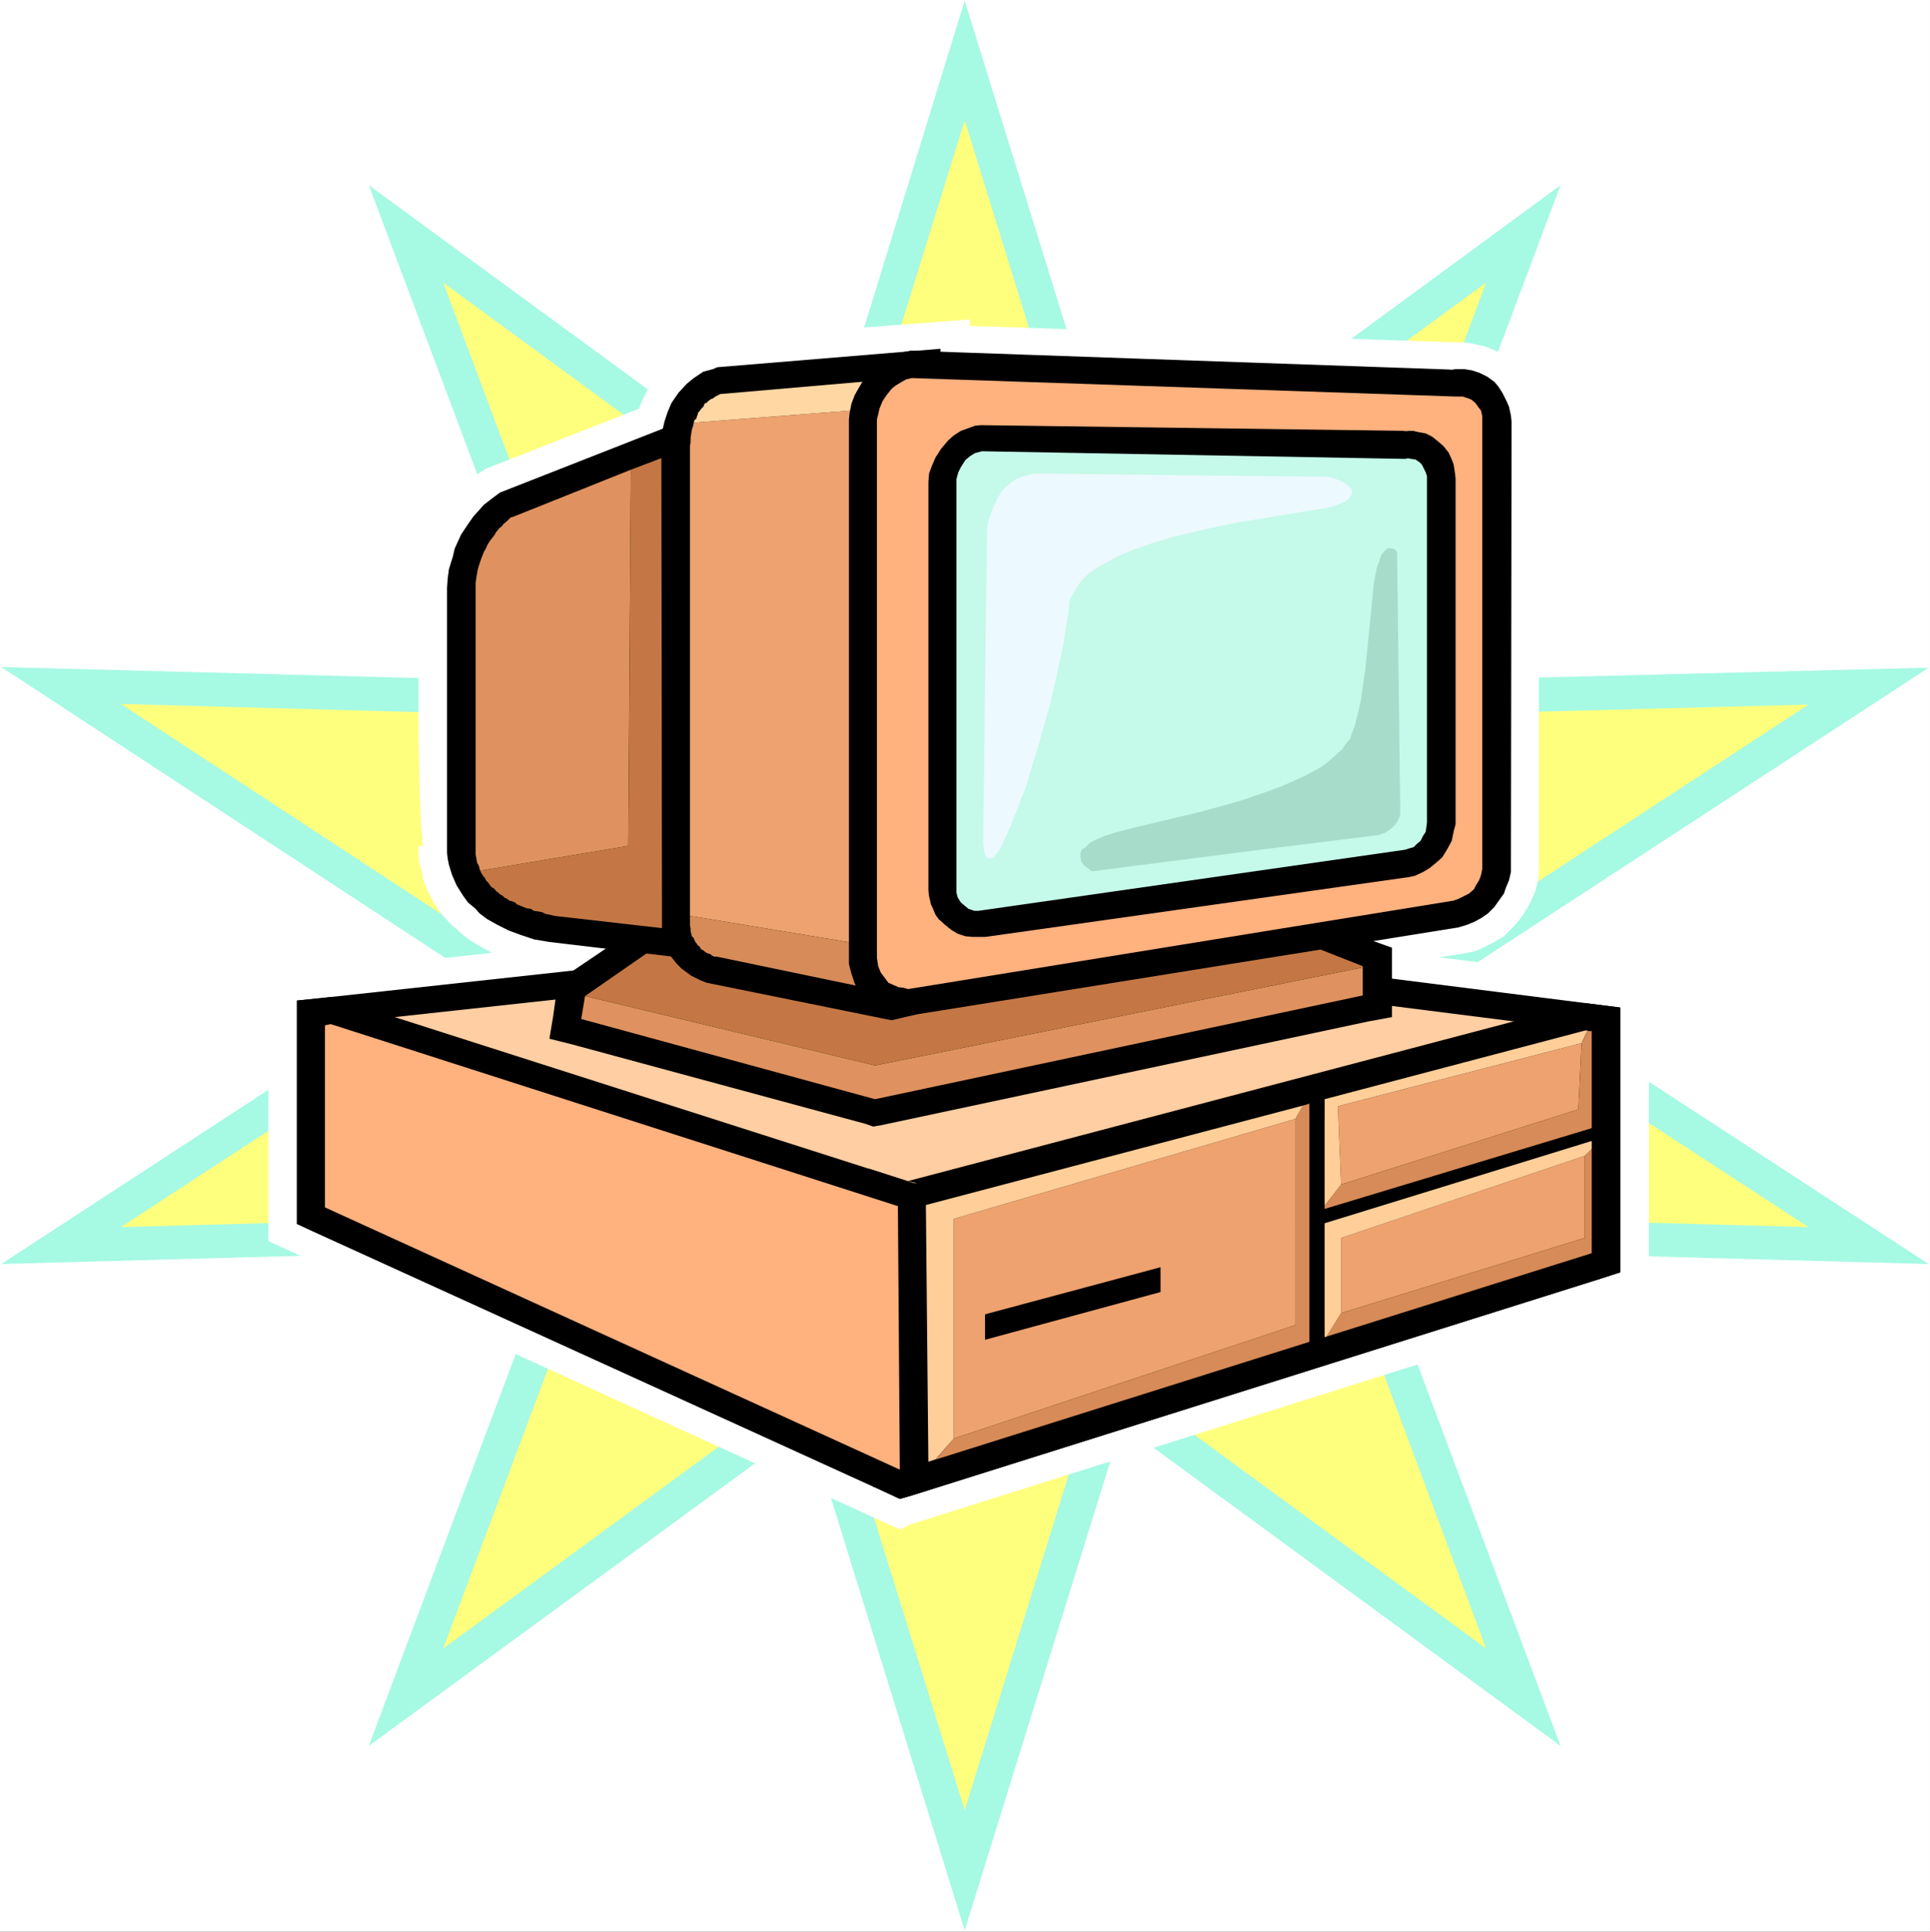 <?xml version="1.0" encoding="UTF-8" standalone="no"?>
<svg
   version="1.0"
   width="129.724mm"
   height="129.808mm"
   id="svg46"
   sodipodi:docname="Computer 53.wmf"
   xmlns:inkscape="http://www.inkscape.org/namespaces/inkscape"
   xmlns:sodipodi="http://sodipodi.sourceforge.net/DTD/sodipodi-0.dtd"
   xmlns="http://www.w3.org/2000/svg"
   xmlns:svg="http://www.w3.org/2000/svg">
  <rect width="100%" height="100%" fill="#333333" stroke="none"/>
  <sodipodi:namedview
     id="namedview46"
     pagecolor="#ffffff"
     bordercolor="#000000"
     borderopacity="0.25"
     inkscape:showpageshadow="2"
     inkscape:pageopacity="0.0"
     inkscape:pagecheckerboard="0"
     inkscape:deskcolor="#d1d1d1"
     inkscape:document-units="mm" />
  <defs
     id="defs1">
    <pattern
       id="WMFhbasepattern"
       patternUnits="userSpaceOnUse"
       width="6"
       height="6"
       x="0"
       y="0" />
  </defs>
  <path
     style="fill:#ffffff;fill-opacity:1;fill-rule:evenodd;stroke:none"
     d="M 0,490.614 H 490.294 V 0 H 0 Z"
     id="path1" />
  <path
     style="fill:#a6f9e3;fill-opacity:1;fill-rule:evenodd;stroke:none"
     d="m 245.066,0.162 39.902,128.675 111.467,-81.796 -47.333,126.089 140.869,-3.556 -116.152,75.815 116.152,75.653 -140.869,-3.88 47.333,126.25 -111.467,-81.634 -39.902,128.513 L 205.326,361.777 93.697,443.411 141.03,317.161 0.323,321.041 116.314,245.388 0.323,169.411 141.03,173.129 93.697,47.041 205.487,128.837 Z"
     id="path2" />
  <path
     style="fill:#ffff7e;fill-opacity:1;fill-rule:evenodd;stroke:none"
     d="M 245.066,30.552 279.96,143.224 377.534,71.773 336.34,182.182 459.438,178.949 357.826,245.388 459.438,311.665 336.34,308.27 377.534,418.679 279.96,347.229 245.066,459.738 210.172,347.229 112.598,418.679 153.954,308.27 30.694,311.665 132.307,245.388 30.694,178.787 153.954,182.182 112.598,71.773 210.172,143.224 Z"
     id="path3" />
  <path
     style="fill:#ffffff;fill-opacity:1;fill-rule:evenodd;stroke:none"
     d="m 412.59,249.106 -47.01,-5.981 6.462,-0.97 2.908,-0.647 1.777,-0.808 2.908,-1.455 2.423,-1.455 2.1,-2.101 1.454,-1.617 1.131,-1.455 1.615,-2.586 0.808,-1.778 0.808,-1.778 0.808,-2.91 0.162,-2.101 v -2.101 -113.48 -1.132 l -0.323,-2.263 -0.646,-2.101 -0.808,-2.101 -1.292,-1.94 -1.131,-1.94 -1.615,-1.778 -2.423,-1.94 -1.454,-0.97 -2.423,-1.132 -1.777,-0.647 -2.908,-0.647 -1.777,-0.323 h -3.069 0.808 L 246.359,82.766 v -1.617 l -23.747,1.778 -41.517,3.556 -3.069,0.808 -2.423,0.97 -1.777,0.97 -1.777,1.293 -1.939,1.617 -1.939,1.617 -2.1,2.748 -1.615,2.586 -1.292,2.586 -0.808,2.101 -38.771,15.195 -1.777,1.132 -2.908,2.263 -2.1,1.94 -2.746,3.233 -1.939,2.586 -1.454,3.071 -1.292,2.263 -1.131,3.395 -0.646,2.263 -0.646,2.586 -0.323,2.748 -0.323,2.748 v 36.372 l 0.323,15.519 0.323,8.244 0.323,3.88 0.162,1.617 h -1.131 v 2.263 l 0.323,2.425 0.646,2.263 0.323,1.94 1.131,2.748 1.454,2.748 1.939,2.91 2.423,2.586 2.908,2.586 2.1,1.617 3.877,2.263 1.615,0.808 -56.864,6.143 v 67.086 l 160.416,73.228 2.746,-1.293 177.378,-55.932 9.208,-2.748 0.969,-0.323 v -78.24 z"
     id="path4" />
  <path
     style="fill:#000000;fill-opacity:1;fill-rule:evenodd;stroke:none"
     d="m 75.442,306.654 v -46.232 -6.304 l 6.3,-0.647 165.747,-18.105 h 0.808 0.969 l 156.054,19.722 6.3,0.808 v 5.981 56.417 4.85 l -5.008,1.617 -175.278,55.123 -2.746,0.808 -2.423,-1.132 -146.523,-66.762 -4.2,-1.94 z"
     id="path5" />
  <path
     style="fill:#ffcea2;fill-opacity:1;fill-rule:evenodd;stroke:none"
     d="m 84.004,260.098 144.1,46.232 2.262,0.97 172.37,-45.586 -154.439,-19.56 z"
     id="path6" />
  <path
     style="fill:#000000;fill-opacity:1;fill-rule:evenodd;stroke:none"
     d="m 228.588,300.511 172.37,-45.424 1.454,-0.323 1.454,0.162 1.454,0.162 6.3,0.808 v 5.981 56.417 4.85 l -5.008,1.617 -175.117,55.123 -2.908,0.808 -2.423,-1.132 -4.039,-1.94 h -0.323 v -0.162 -0.162 l -0.162,-0.323 v -0.647 -0.808 l -0.162,-0.808 v -0.808 -0.323 -0.323 l -0.646,-66.924 -0.162,-9.537 9.531,3.071 2.746,0.647 z"
     id="path7" />
  <path
     style="fill:#eea26f;fill-opacity:1;fill-rule:evenodd;stroke:none"
     d="m 228.104,306.331 0.485,66.924 0.646,0.323 3.877,-1.455 -0.808,-65.307 -1.939,0.485 z"
     id="path8" />
  <path
     style="fill:#eea26f;fill-opacity:1;fill-rule:evenodd;stroke:none"
     d="m 336.34,339.631 h 0.162 v -0.162 -0.162 L 336.34,339.146 Z"
     id="path9" />
  <path
     style="fill:#eea26f;fill-opacity:1;fill-rule:evenodd;stroke:none"
     d="m 335.694,307.3 0.808,-28.127 -3.877,1.132 2.262,37.988 0.323,-2.263 0.162,-2.263 v -1.778 l 0.162,-1.617 v -1.293 l 0.162,-1.132 v -0.485 z"
     id="path10" />
  <path
     style="fill:#eea26f;fill-opacity:1;fill-rule:evenodd;stroke:none"
     d="m 403.543,261.876 -0.323,-0.162 -1.454,3.233 z"
     id="path11" />
  <path
     style="fill:#eea26f;fill-opacity:1;fill-rule:evenodd;stroke:none"
     d="m 404.351,289.519 v -2.91 l -68.657,20.691 z"
     id="path12" />
  <path
     style="fill:#eea26f;fill-opacity:1;fill-rule:evenodd;stroke:none"
     d="m 401.766,264.948 -61.872,16.004 0.808,19.883 60.257,-19.075 z"
     id="path13" />
  <path
     style="fill:#eea26f;fill-opacity:1;fill-rule:evenodd;stroke:none"
     d="m 402.574,293.56 -61.872,20.853 v 19.075 l 61.872,-19.075 z"
     id="path14" />
  <path
     style="fill:#eea26f;fill-opacity:1;fill-rule:evenodd;stroke:none"
     d="m 237.635,370.668 h 0.162 l 4.523,-5.335 z"
     id="path15" />
  <path
     style="fill:#eea26f;fill-opacity:1;fill-rule:evenodd;stroke:none"
     d="m 329.07,284.184 -86.751,25.379 v 55.77 l 86.751,-28.774 z"
     id="path16" />
  <path
     style="fill:#d78b58;fill-opacity:1;fill-rule:evenodd;stroke:none"
     d="m 329.07,336.559 -86.751,28.774 -4.523,5.335 98.543,-31.037 v -0.485 l -0.162,-1.132 -0.162,-0.97 -0.323,-1.132 -0.162,-1.293 -0.162,-1.132 -0.162,-1.455 v -1.455 l -0.323,-1.293 v -1.293 -1.455 -1.455 -1.455 -2.748 -2.586 l -2.262,-37.988 -1.615,0.485 -1.939,3.395 z"
     id="path17" />
  <path
     style="fill:#d78b58;fill-opacity:1;fill-rule:evenodd;stroke:none"
     d="m 402.574,314.413 -61.872,19.075 -3.716,5.981 67.365,-21.176 v -26.511 l -1.777,1.778 z"
     id="path18" />
  <path
     style="fill:#d78b58;fill-opacity:1;fill-rule:evenodd;stroke:none"
     d="m 400.959,281.759 -60.257,19.075 -5.008,6.466 68.657,-20.691 v -24.733 h -0.808 l -1.777,3.071 z"
     id="path19" />
  <path
     style="fill:#ffce99;fill-opacity:1;fill-rule:evenodd;stroke:none"
     d="m 237.635,370.668 4.685,-5.335 v -55.77 l 86.751,-25.379 1.939,-3.395 -98.705,26.026 0.808,65.307 z"
     id="path20" />
  <path
     style="fill:#ffce99;fill-opacity:1;fill-rule:evenodd;stroke:none"
     d="m 340.702,300.834 -0.808,-19.883 61.872,-16.004 1.454,-3.233 h -0.485 l -66.234,17.458 -0.808,28.127 z"
     id="path21" />
  <path
     style="fill:#ffce99;fill-opacity:1;fill-rule:evenodd;stroke:none"
     d="m 334.886,318.293 v 2.586 2.748 1.455 1.455 1.455 1.293 l 0.323,1.293 v 1.455 l 0.162,1.455 0.162,1.132 0.162,1.293 0.323,1.132 0.162,0.97 0.162,1.132 0.162,0.162 v 0.162 0.162 l 0.485,-0.162 3.716,-5.981 v -19.075 l 61.872,-20.853 1.777,-1.778 v -2.263 l -68.657,17.782 v 0.162 0.485 l -0.162,1.132 v 1.293 l -0.162,1.617 v 1.778 l -0.162,2.263 z"
     id="path22" />
  <path
     style="fill:#000000;fill-opacity:1;fill-rule:evenodd;stroke:none"
     d="m 235.212,306.331 0.646,66.762 -4.362,6.789 -5.816,-0.647 -146.038,-66.439 -4.2,-1.94 v -4.203 -46.232 -6.304 l 6.3,-0.647 1.454,-0.162 1.615,-0.162 1.292,0.647 144.1,46.071 5.008,1.617 z"
     id="path23" />
  <path
     style="fill:#ffb17e;fill-opacity:1;fill-rule:evenodd;stroke:none"
     d="m 84.004,260.098 -1.454,0.323 v 46.232 l 146.038,66.601 -0.485,-66.924 z"
     id="path24" />
  <path
     style="fill:#000000;fill-opacity:1;fill-rule:evenodd;stroke:none"
     d="m 316.954,226.636 32.148,12.447 4.523,1.617 v 4.688 7.436 5.496 l -6.139,1.132 -123.745,26.349 -1.939,0.323 -1.777,-0.647 -74.635,-20.206 -5.816,-1.455 0.969,-5.819 0.808,-5.819 0.485,-3.071 2.585,-1.778 24.394,-16.488 1.777,-1.132 h 2.262 l 141.192,-3.556 h 1.615 z"
     id="path25" />
  <path
     style="fill:#df925f;fill-opacity:1;fill-rule:evenodd;stroke:none"
     d="m 148.623,252.985 -0.969,5.819 74.635,20.368 123.906,-26.349 v -7.113 l -123.906,24.894 z"
     id="path26" />
  <path
     style="fill:#df925f;fill-opacity:1;fill-rule:evenodd;stroke:none"
     d="m 172.855,236.497 -0.808,0.647 v 4.041 l -5.169,-0.647 -1.939,1.132 2.908,0.323 9.208,3.071 46.849,9.699 107.913,-15.034 -17.77,-6.789 z"
     id="path27" />
  <path
     style="fill:#c47744;fill-opacity:1;fill-rule:evenodd;stroke:none"
     d="m 172.047,237.144 -5.169,3.395 5.169,0.647 z"
     id="path28" />
  <path
     style="fill:#c47744;fill-opacity:1;fill-rule:evenodd;stroke:none"
     d="m 177.055,245.064 -9.208,-3.071 -2.908,-0.323 -16.316,11.316 73.665,17.62 123.906,-24.894 v -0.323 l -14.378,-5.658 -107.913,15.034 z"
     id="path29" />
  <path
     style="fill:#000000;fill-opacity:1;fill-rule:evenodd;stroke:none"
     d="m 202.095,246.681 -62.519,-7.436 -3.877,-0.647 -3.392,-1.132 -3.069,-1.132 -2.908,-1.455 -2.585,-1.455 -1.939,-1.455 -0.969,-1.132 -1.939,-1.617 -1.292,-1.778 -1.615,-2.586 -1.131,-2.586 -0.808,-2.586 -0.323,-1.617 -0.162,-1.455 v -67.247 l 0.162,-2.425 0.323,-2.425 0.969,-3.071 0.485,-2.101 0.808,-1.778 0.808,-1.778 1.615,-2.425 1.454,-2.101 2.746,-3.071 2.1,-1.617 1.939,-1.455 70.434,-27.642 13.893,150.336 z"
     id="path30" />
  <path
     style="fill:#df925f;fill-opacity:1;fill-rule:evenodd;stroke:none"
     d="m 203.226,239.892 -12.116,-132.555 -21.486,8.406 2.423,120.431 z"
     id="path31" />
  <path
     style="fill:#df925f;fill-opacity:1;fill-rule:evenodd;stroke:none"
     d="m 160.254,119.299 -29.886,11.962 -0.646,0.162 -0.969,0.97 -0.808,0.647 -0.485,0.647 -0.646,0.485 -0.485,0.647 -0.323,0.323 -0.323,0.647 -0.485,0.647 -0.646,0.808 -0.323,0.485 -0.485,0.808 -0.323,0.808 -0.485,0.808 -0.323,0.808 -0.323,0.808 -0.323,0.97 -0.323,0.97 -0.323,1.132 -0.162,0.97 -0.162,0.97 -0.162,1.293 v 1.132 1.293 65.146 0.485 0.323 0.647 l 0.162,0.808 0.162,0.97 0.162,0.485 0.323,0.485 0.162,0.647 0.162,0.647 37.64,-6.304 z"
     id="path32" />
  <path
     style="fill:#c47744;fill-opacity:1;fill-rule:evenodd;stroke:none"
     d="m 140.869,232.617 31.178,3.556 -2.423,-120.431 -9.37,3.556 -0.646,95.536 -37.64,6.304 0.323,0.647 0.646,0.97 0.323,0.323 0.162,0.485 0.323,0.323 0.323,0.323 0.323,0.485 0.323,0.485 0.485,0.323 0.485,0.323 0.323,0.485 0.485,0.323 0.485,0.485 0.646,0.323 0.485,0.485 0.646,0.323 0.646,0.485 0.646,0.162 0.808,0.323 0.485,0.485 0.808,0.323 0.808,0.323 0.808,0.323 1.131,0.162 0.646,0.485 1.131,0.162 0.969,0.162 0.969,0.485 0.969,0.162 z"
     id="path33" />
  <path
     style="fill:#000000;fill-opacity:1;fill-rule:evenodd;stroke:none"
     d="m 226.488,259.128 -47.01,-9.537 -1.615,-0.647 -2.262,-1.132 -2.423,-1.778 -1.292,-1.293 -1.292,-1.617 -0.969,-1.617 -0.646,-1.617 -0.808,-2.586 v -1.455 l -0.162,-123.017 0.162,-1.617 v -1.455 l 0.646,-2.748 0.808,-2.425 0.969,-2.263 1.777,-2.586 2.1,-2.263 1.777,-1.455 2.423,-1.617 2.423,-0.647 1.131,-0.485 56.703,-4.688 -3.392,163.915 -2.908,5.173 z"
     id="path34" />
  <path
     style="fill:#eea26f;fill-opacity:1;fill-rule:evenodd;stroke:none"
     d="m 216.311,104.266 -40.064,3.071 -0.162,0.808 -0.323,0.97 -0.162,0.97 -0.162,1.132 v 1.132 l -0.162,0.97 v 1.455 1.132 116.713 l 42.002,6.951 5.169,11.801 5.816,1.132 3.392,-156.479 -9.208,0.647 z"
     id="path35" />
  <path
     style="fill:#ffd7a2;fill-opacity:1;fill-rule:evenodd;stroke:none"
     d="m 222.45,96.668 -39.256,3.395 h -0.162 l -0.646,0.323 -0.323,0.162 -0.323,0.162 -0.646,0.485 -0.485,0.162 -0.646,0.485 -0.485,0.485 -0.485,0.162 -0.162,0.485 -0.162,0.323 -0.485,0.485 -0.162,0.162 -0.162,0.323 -0.485,0.485 -0.162,0.647 -0.162,0.323 -0.162,0.647 -0.485,0.323 -0.162,0.647 40.064,-3.071 z"
     id="path36" />
  <path
     style="fill:#d78b58;fill-opacity:1;fill-rule:evenodd;stroke:none"
     d="m 175.278,232.617 v 2.263 0.162 l 0.162,0.808 v 0.647 l 0.162,0.647 0.162,0.647 0.485,0.485 0.162,0.485 0.162,0.323 0.323,0.485 0.162,0.162 0.162,0.323 0.485,0.323 0.162,0.323 0.323,0.485 0.485,0.162 0.323,0.323 0.485,0.323 0.323,0.162 0.646,0.162 0.323,0.323 0.646,0.323 h 0.646 l 40.387,8.406 -5.169,-11.801 z"
     id="path37" />
  <path
     style="fill:#000000;fill-opacity:1;fill-rule:evenodd;stroke:none"
     d="m 232.627,257.673 -1.615,0.323 h -1.454 l -2.262,-0.323 -1.454,-0.323 -2.1,-0.808 -1.939,-1.132 -1.292,-1.132 -1.615,-1.778 -0.969,-1.132 -0.808,-1.617 -0.808,-2.425 -0.646,-2.425 v -1.778 -136.596 l 0.162,-1.617 0.485,-2.425 0.808,-2.101 0.808,-1.455 1.131,-1.94 1.939,-2.586 1.292,-1.132 1.777,-1.293 1.131,-0.808 2.262,-1.132 1.454,-0.485 2.423,-0.485 138.607,4.85 h -1.615 l 1.454,-0.162 h 2.262 l 1.939,0.323 1.939,0.647 1.939,0.97 1.777,1.293 0.969,1.132 1.131,1.778 0.969,1.94 0.646,1.455 0.485,2.263 0.162,1.617 -0.162,112.833 v 1.455 l -0.485,2.101 -0.808,1.94 -0.485,1.455 -1.292,1.778 -1.131,1.617 -1.615,1.617 -1.615,1.132 -1.777,0.97 -1.939,0.808 -1.615,0.485 -0.485,0.162 z"
     id="path38" />
  <path
     style="fill:#ffb17e;fill-opacity:1;fill-rule:evenodd;stroke:none"
     d="m 369.296,228.738 1.292,-0.485 1.615,-0.808 0.969,-0.485 1.292,-1.132 0.485,-0.97 0.808,-1.293 0.485,-1.293 0.323,-1.617 v -1.132 -112.51 -1.293 l -0.323,-1.455 -0.646,-0.808 -0.808,-1.132 -0.969,-0.808 -0.808,-0.323 -1.454,-0.485 h -0.969 -0.969 l -137.961,-4.688 -1.454,0.323 -1.131,0.647 -1.615,0.97 -0.969,0.808 -1.292,1.617 -0.969,1.455 -0.808,1.94 -0.323,1.455 -0.323,1.293 v 136.758 l 0.323,2.101 0.646,1.617 0.969,1.293 0.969,1.293 1.454,0.647 1.131,0.485 1.292,0.162 1.131,0.323 z"
     id="path39" />
  <path
     style="fill:#000000;fill-opacity:1;fill-rule:evenodd;stroke:none"
     d="m 250.397,237.952 h -1.939 -1.454 l -1.777,-0.162 -1.939,-0.647 -1.615,-0.97 -1.615,-1.293 -1.615,-1.455 -0.808,-1.132 -0.808,-1.94 -0.323,-0.647 -0.485,-2.101 -0.162,-1.455 V 122.371 l 0.162,-2.101 0.646,-1.778 0.969,-2.263 1.454,-2.263 1.777,-2.101 1.454,-1.293 1.777,-1.132 1.777,-0.647 1.777,-0.647 1.454,-0.162 108.236,1.455 -1.615,0.323 2.1,-0.323 h 1.131 l 1.454,0.323 1.777,0.323 1.615,0.808 1.615,1.293 1.292,1.132 1.292,1.617 0.808,1.778 0.485,1.293 0.323,2.101 0.162,1.455 v 87.777 l -0.485,1.778 -0.485,2.425 -1.131,2.101 -1.292,2.101 -1.454,1.293 -1.777,1.455 -1.615,0.97 -2.1,0.97 -1.454,0.323 z"
     id="path40" />
  <path
     style="fill:#c5f9e9;fill-opacity:1;fill-rule:evenodd;stroke:none"
     d="m 357.018,215.805 0.969,-0.323 1.131,-0.323 0.808,-0.808 0.969,-0.808 0.646,-1.293 0.646,-0.97 0.162,-1.132 0.162,-1.293 v -87.939 l -0.323,-0.97 -0.485,-0.97 -0.485,-0.97 -0.646,-0.647 -0.969,-0.647 -1.131,-0.162 -0.808,-0.162 -0.646,0.162 -107.59,-1.94 -1.777,0.485 -1.292,0.808 -1.131,0.97 -1.131,1.778 -0.646,1.293 -0.485,1.778 v 1.293 102.326 1.293 l 0.323,1.293 0.808,1.293 0.969,0.808 0.969,0.808 1.454,0.485 h 1.131 z"
     id="path41" />
  <path
     style="fill:#000000;fill-opacity:1;fill-rule:evenodd;stroke:none"
     d="m 336.502,277.718 v 65.307 h -3.877 v -65.307 z"
     id="path42" />
  <path
     style="fill:#000000;fill-opacity:1;fill-rule:evenodd;stroke:none"
     d="m 335.694,307.3 71.081,-21.5 v 3.233 l -71.888,22.146 z"
     id="path43" />
  <path
     style="fill:#000000;fill-opacity:1;fill-rule:evenodd;stroke:none"
     d="m 250.236,333.811 v 6.466 l 44.587,-12.124 v -6.304 z"
     id="path44" />
  <path
     style="fill:#ecf9ff;fill-opacity:1;fill-rule:evenodd;stroke:none"
     d="m 249.751,214.027 0.969,-79.533 0.323,-2.101 1.292,-3.556 0.969,-2.101 1.131,-1.94 1.292,-1.293 1.131,-0.97 1.454,-0.97 1.777,-0.647 0.808,-0.162 1.939,-0.485 h 0.969 l 41.356,0.485 32.309,0.323 2.1,0.647 2.1,0.97 1.292,1.132 0.485,0.323 v 0.647 0.647 l -0.323,0.485 -0.485,0.808 -0.969,0.647 -1.777,0.808 -2.746,0.808 -6.139,0.97 -16.639,2.748 -6.3,1.293 -9.208,2.101 -5.977,1.778 -5.493,1.94 -2.746,1.132 -2.423,1.293 -2.1,1.132 -1.939,1.132 -1.939,1.455 -1.615,1.617 -1.131,1.617 -0.969,1.617 -0.808,1.778 -0.162,1.94 -0.323,2.101 -1.131,7.113 -1.777,8.406 -1.454,6.304 -2.585,9.214 -2.746,9.053 -0.808,2.748 -2.1,5.496 -1.777,4.526 -2.423,5.335 -0.646,1.293 -1.454,1.617 -0.646,0.323 h -0.646 l -0.323,-0.323 -0.485,-0.647 -0.323,-1.455 z"
     id="path45" />
  <path
     style="fill:#a7dbca;fill-opacity:1;fill-rule:evenodd;stroke:none"
     d="m 354.918,140.152 0.808,66.277 -0.162,0.97 -0.485,1.132 -0.808,1.132 -1.131,0.97 -1.131,0.808 -1.777,0.647 -1.292,0.162 -27.463,3.395 -44.102,5.658 -0.808,-0.647 -1.292,-0.97 -0.646,-0.97 -0.162,-1.132 v -0.97 l 0.323,-0.808 0.969,-0.647 1.131,-1.132 1.615,-0.808 2.262,-0.97 2.585,-0.808 5.008,-1.293 16.962,-4.041 9.37,-2.586 6.623,-2.263 4.362,-1.617 4.039,-1.778 2.1,-0.97 3.554,-1.94 1.615,-1.132 1.292,-1.132 2.746,-2.425 0.969,-1.455 0.969,-1.132 0.485,-1.455 0.646,-1.617 0.808,-3.233 0.808,-3.395 0.808,-5.981 0.323,-1.94 1.615,-16.165 0.485,-5.335 0.808,-4.365 0.485,-1.132 0.646,-2.101 0.969,-1.132 0.485,-0.485 0.646,-0.162 0.646,0.162 0.646,0.162 z"
     id="path46" />
</svg>
